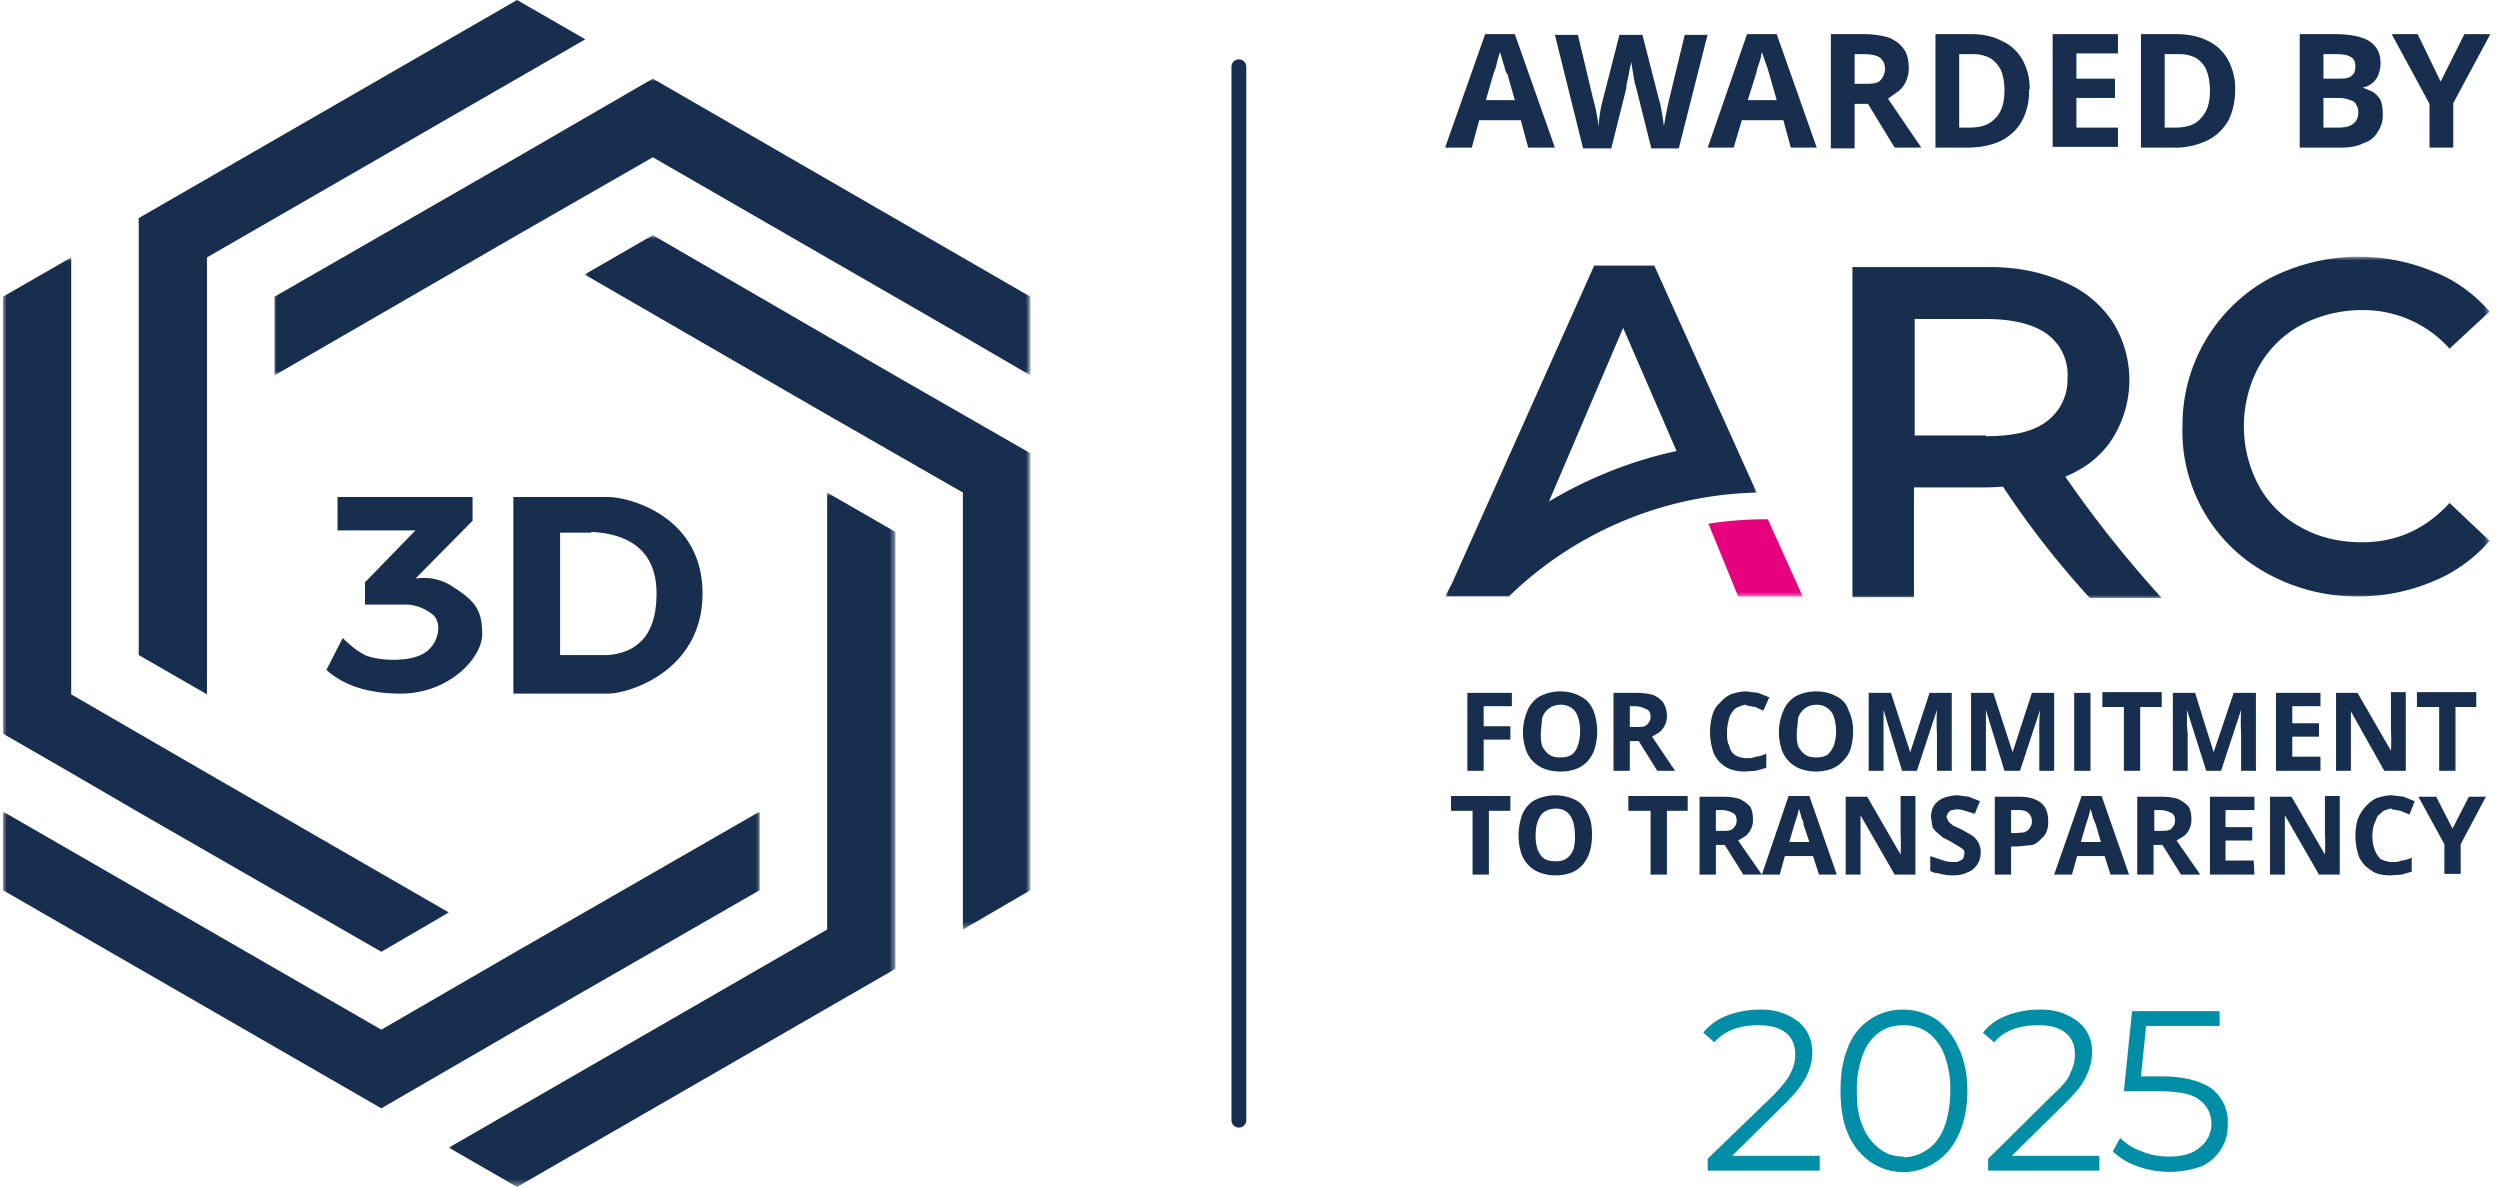 <?xml version="1.0" encoding="UTF-8"?><svg xmlns="http://www.w3.org/2000/svg" xmlns:xlink="http://www.w3.org/1999/xlink" width="337" height="160" viewBox="0 0 337 160"><defs><path id="a" d="M0 0h60v93.6H0z"/><path id="c" d="M0 0h102.3v41.3H0z"/><path id="e" d="M0 0h102v40.2H0z"/><path id="g" d="M0 0h60.9v94.7H0z"/><path id="i" d="M0 0h60.4v93.6H0z"/><path id="k" d="M0 0h14.7v11.3H0z"/><path id="m" d="M0 0h42.5v46H0z"/><path id="o" d="M0 0h42.5v46H0z"/><path id="q" d="M0 0h42.7v46H0z"/></defs><g fill="none" fill-rule="evenodd"><g transform="translate(78.8 31.7)"><mask id="b" fill="white"><use xlink:href="#a"/></mask><path fill="#172E4E" fill-rule="nonzero" d="M60.1 29.4 41.8 18.9 9.2 0 0 5.3l27.5 15.9 5.2 3L51 34.7v58.9l9.1-5.3V29.4" mask="url(#b)"/></g><g transform="translate(.4 109.3)"><mask id="d" fill="white"><use xlink:href="#c"/></mask><path fill="#172E4E" fill-rule="nonzero" d="M69.3 29.5 102 10.7V.1L69.3 18.9 51 29.5 9.2 5.4 0 .1v10.6l51 29.4 18.3-10.6" mask="url(#d)"/></g><g transform="translate(36.8 10.5)"><mask id="f" fill="white"><use xlink:href="#e"/></mask><path fill="#172E4E" fill-rule="nonzero" d="M51.2.1 32.9 10.7.2 29.5v10.6l32.7-18.9 18.3-10.5L93 34.8l9.1 5.3V29.5L51.2.1" mask="url(#f)"/></g><g transform="translate(.4 34.7)"><mask id="h" fill="white"><use xlink:href="#g"/></mask><path fill="#172E4E" fill-rule="nonzero" d="m9.2 69.5 9.1 5.3L51 93.6l9.1-5.3-27.4-15.8-5.2-3L9.2 58.9V0L0 5.3v58.9l9.2 5.3" mask="url(#h)"/></g><g transform="translate(60.4 66.4)"><mask id="j" fill="white"><use xlink:href="#i"/></mask><path fill="#172E4E" fill-rule="nonzero" d="M60.3 5.3 51.1 0v58.9L9.3 83 .1 88.3l9.2 5.3 51-29.4V5.3" mask="url(#j)"/></g><path fill="#172E4E" fill-rule="nonzero" d="m18.7 88.3 9.2 5.3V34.7l41.8-24.1 9.2-5.3L69.7 0l-51 29.4v58.9"/><path stroke="#172E4E" stroke-linecap="round" stroke-width="2" d="M167 9v142"/><g transform="translate(229.3 69.3)"><mask id="l" fill="white"><use xlink:href="#k"/></mask><path fill="#E6007E" fill-rule="nonzero" d="M8.7.7a49 49 0 0 0-7.7.6l4 9.8h8.7L9 .7h-.4" mask="url(#l)"/></g><g transform="translate(293.3 34.6)"><mask id="n" fill="white"><use xlink:href="#m"/></mask><path fill="#172E4E" fill-rule="nonzero" d="M12.5 42.8a21.8 21.8 0 0 1-11.6-20A22.5 22.5 0 0 1 12.5 3a26.2 26.2 0 0 1 22.2-1c2.9 1.1 5.5 3 7.6 5.4l-5.4 5a15.6 15.6 0 0 0-11.8-5.2c-2.9 0-5.7.7-8.2 2a14.4 14.4 0 0 0-5.7 5.6 17 17 0 0 0 0 16.1 14 14 0 0 0 5.7 5.6c2.5 1.4 5.3 2 8.2 2 4.7 0 8.6-1.8 11.8-5.3l5.4 5.1a20.2 20.2 0 0 1-7.7 5.5c-3.1 1.3-6.5 2-10 2a25 25 0 0 1-12.1-3" mask="url(#n)"/></g><g transform="translate(194.8 34.7)"><mask id="p" fill="white"><use xlink:href="#o"/></mask><path fill="#172E4E" fill-rule="nonzero" d="m24 9.5 7.2 16.6c-6.1 1.3-12 3.7-17.2 6.8L24 9.5ZM8.6 45.7a49.6 49.6 0 0 1 33.4-14L28.2 1.1h-8.1L.9 44 0 45.7h8.4Z" mask="url(#p)"/></g><g transform="translate(249.3 34.7)"><mask id="r" fill="white"><use xlink:href="#q"/></mask><path fill="#172E4E" fill-rule="nonzero" d="M18.4 24H8.8V8.3h9.6c3.6 0 6.4.7 8.2 2a6.8 6.8 0 0 1 2.8 6 7 7 0 0 1-2.8 5.8c-1.8 1.4-4.6 2-8.2 2M29 29.6c2.6-1.1 4.4-2.4 6-4.5a14.8 14.8 0 0 0 .5-16.4 14.7 14.7 0 0 0-6.6-5.4c-2.9-1.3-6.2-2-10-2H.4v44.5h8.3V31h10a44.4 44.4 0 0 0 2-.1c3.5 5.3 7.4 10.3 11.7 15h9.7A155 155 0 0 1 29 29.4" mask="url(#r)"/></g><path fill="#172E4E" fill-rule="nonzero" d="m206 19.9-1-3.7h-5.6l-1 3.7h-3.6l5.4-15.3h4l5.4 15.3H206Zm-1.8-6.4-1-3.5c-.2-.2-.3-.6-.4-1a91.9 91.9 0 0 1-.6-2l-.3 1-.3 1.2-.3.8-1 3.5h4Zm26-8.9L226.3 20h-3.7l-2-8-.2-.7-.2-1a73.6 73.6 0 0 0-.3-1.9l-.2.8a24.5 24.5 0 0 1-.4 2l-.1.8-2 8h-3.8l-3.8-15.3h3.1l2 8.4a26.2 26.2 0 0 1 .8 4 15 15 0 0 1 .2-2 19.4 19.4 0 0 1 .4-1.8l2.2-8.6h3.1l2.2 8.6.2.7a42.8 42.8 0 0 1 .5 3l.2-1.2.3-1.5.3-1.3 2-8.3h3Zm11.2 15.3-1-3.7h-5.6l-1.1 3.7h-3.5l5.3-15.3h4l5.4 15.3h-3.5Zm-1.9-6.4-1-3.5-.3-1a91.9 91.9 0 0 1-.7-2l-.2 1-.4 1.2-.2.8-1.1 3.5h4Zm11.7-8.9c1.4 0 2.6.2 3.5.5.9.4 1.5.9 2 1.6.4.6.6 1.5.6 2.5a4 4 0 0 1-.4 1.8c-.2.5-.6 1-1 1.3l-1.4 1 4.5 6.6h-3.6l-3.6-5.9H250v6h-3.2V4.6h4.4Zm-.2 2.7h-1v4h1c1.1 0 2 0 2.4-.4.4-.4.7-1 .7-1.6 0-.7-.3-1.3-.8-1.6-.5-.3-1.2-.4-2.3-.4Zm22.5 4.8a8 8 0 0 1-1 4.3c-.6 1.1-1.6 2-2.8 2.6-1.3.6-2.8.9-4.5.9h-4.3V4.6h4.8c1.6 0 3 .3 4.1.9a6 6 0 0 1 2.8 2.5 8 8 0 0 1 1 4.1Zm-3.3 0c0-1-.2-2-.5-2.7-.4-.7-.8-1.2-1.5-1.6a5 5 0 0 0-2.4-.5h-1.7v9.9h1.4c1.6 0 2.7-.4 3.5-1.3.8-.8 1.2-2 1.2-3.7Zm15.3 7.7h-8.8V4.6h8.8v2.6h-5.6v3.4h5.2v2.6h-5.2v4h5.6zm15.8-7.7c0 1.7-.4 3.2-1 4.3-.7 1.1-1.6 2-2.9 2.6a10 10 0 0 1-4.5.9h-4.3V4.6h4.8c1.6 0 3 .3 4.2.9a6 6 0 0 1 2.7 2.5 8 8 0 0 1 1 4.1Zm-3.4 0c0-1-.2-2-.5-2.7-.3-.7-.8-1.2-1.4-1.6a5 5 0 0 0-2.4-.5h-1.8v9.9h1.4c1.6 0 2.8-.4 3.5-1.3.8-.8 1.2-2 1.2-3.7ZM310 4.6h4.7c2 0 3.6.3 4.6.9 1 .6 1.6 1.6 1.6 3 0 .6-.1 1-.3 1.6a3 3 0 0 1-.8 1.1c-.4.3-.8.5-1.3.6l1.4.6c.4.3.7.6 1 1.1.2.5.3 1.1.3 2a4 4 0 0 1-.7 2.3c-.4.7-1 1.2-1.9 1.5-.8.4-1.8.6-3 .6H310V4.6Zm3.2 6h1.8c1 0 1.6 0 2-.4.4-.3.5-.7.5-1.3 0-.6-.2-1-.6-1.2-.4-.3-1.1-.4-2-.4h-1.7v3.4Zm0 2.6v4h2c1 0 1.7-.2 2.1-.6.4-.3.6-.8.6-1.5 0-.4-.1-.7-.3-1-.1-.3-.4-.5-.8-.6-.4-.2-1-.3-1.6-.3h-2ZM329 11l3.2-6.4h3.5l-5 9.3v6h-3.2V14l-5.1-9.4h3.5zm-129 92.9h-2.2V93.4h6v1.8H200v2.7h3.6v1.8H200zm15.3-5.3a8 8 0 0 1-.3 2.2c-.2.7-.5 1.2-.9 1.7a4 4 0 0 1-1.5 1.1 6 6 0 0 1-2.3.4 6 6 0 0 1-2.2-.4 4.2 4.2 0 0 1-2.5-2.8 7.3 7.3 0 0 1 .3-5 4 4 0 0 1 1.6-1.9c.8-.4 1.7-.7 2.8-.7 1.2 0 2.1.3 2.8.7.8.4 1.3 1 1.7 1.9.3.8.5 1.7.5 2.8Zm-7.6 0c0 .8 0 1.4.2 2 .2.4.5.8.9 1.1.4.3.9.4 1.5.4.7 0 1.2-.1 1.6-.4.4-.3.6-.7.8-1.2a6 6 0 0 0 .3-1.9c0-1-.2-2-.6-2.6-.4-.6-1.1-1-2-1-.7 0-1.2.2-1.6.5-.4.3-.7.7-.9 1.2l-.2 2Zm12.8-5.2c1 0 1.7.1 2.4.3.6.3 1 .6 1.3 1 .3.5.5 1.1.5 1.8a2.8 2.8 0 0 1-1 2.2l-1 .6 3.1 4.6h-2.4l-2.5-4h-1.2v4h-2.2V93.4h3Zm-.1 1.8h-.7V98h.7c.7 0 1.3 0 1.6-.3.3-.3.5-.6.5-1.1 0-.5-.2-.9-.6-1a3 3 0 0 0-1.5-.4Zm15-.2c-.4 0-.8.2-1.1.3-.4.2-.6.4-.8.7-.3.4-.4.7-.5 1.2a6 6 0 0 0-.2 1.5c0 .7 0 1.3.3 1.8.1.6.4 1 .8 1.3.4.2.9.4 1.5.4.4 0 .8 0 1.3-.2.4 0 .9-.2 1.4-.4v1.9l-1.4.4-1.5.1c-1 0-2-.2-2.7-.7a4 4 0 0 1-1.5-1.8 8.4 8.4 0 0 1-.2-5c.2-.7.5-1.3 1-1.7.4-.5.9-.9 1.5-1.2.6-.2 1.3-.4 2.1-.4l1.6.2 1.5.6-.8 1.8-1.1-.5-1.2-.2Zm14.4 3.6a8 8 0 0 1-.3 2.2c-.2.7-.5 1.2-1 1.7a4 4 0 0 1-1.5 1.1 6 6 0 0 1-2.2.4 6 6 0 0 1-2.2-.4 4.2 4.2 0 0 1-2.5-2.8 7.3 7.3 0 0 1 .3-5 4 4 0 0 1 1.6-1.9c.7-.4 1.7-.7 2.8-.7 1.2 0 2.1.3 2.8.7a3 3 0 0 1 1.6 1.9c.4.8.6 1.7.6 2.8Zm-7.6 0c0 .8 0 1.4.2 2 .2.4.5.8.9 1.1.4.3.9.4 1.5.4s1.2-.1 1.6-.4c.3-.3.6-.7.8-1.2a6 6 0 0 0 .3-1.9c0-1-.2-2-.6-2.6-.5-.6-1.1-1-2-1-.7 0-1.2.2-1.6.5-.4.3-.7.7-.9 1.2l-.2 2Zm14.2 5.3-2.5-8.2v8.2h-2V93.4h3l2.6 8 2.6-8h3v10.5h-2v-5a29.9 29.9 0 0 1 0-3.2l-2.7 8.2h-2Zm13.8 0-2.5-8.2v8.2h-2V93.4h3l2.6 8 2.6-8h3v10.5h-2v-5a29.9 29.9 0 0 1 .1-3.2l-2.7 8.2h-2Zm9.4 0V93.4h2.2v10.5zm8.9 0h-2.2v-8.6h-2.9v-2h8v2h-2.9zm8.9 0-2.6-8.2v2.1l.1 1.2v4.9h-2V93.4h3l2.5 8 2.7-8h3v10.5h-2v-5a29.9 29.9 0 0 1 0-3.2l-2.7 8.2h-2Zm15.4 0h-6V93.4h6v1.8H309v2.3h3.6v1.8H309v2.7h3.8zm11.5 0h-2.9l-4.5-8v8h-2V93.4h2.9l4.5 7.8a30 30 0 0 0 0-2.9v-5h2V104Zm6.7 0h-2.2v-8.6h-3v-2h8v2H331zm-130.3 14h-2.2v-8.6h-2.9v-2h8v2h-2.9zm13.9-5.3a8 8 0 0 1-.3 2.2c-.2.7-.5 1.2-.9 1.7a4 4 0 0 1-1.5 1.1 6 6 0 0 1-2.2.4 6 6 0 0 1-2.2-.4 4.2 4.2 0 0 1-2.5-2.8 8.2 8.2 0 0 1 .2-5 4 4 0 0 1 1.6-1.9 6.2 6.2 0 0 1 5.7 0c.7.4 1.2 1 1.6 1.9.4.8.5 1.7.5 2.8Zm-7.6 0c0 .8.1 1.4.3 2 .2.4.4.8.8 1.1.4.3 1 .4 1.6.4.6 0 1.1-.1 1.5-.4.4-.3.7-.7.9-1.2a6 6 0 0 0 .2-1.9c0-1-.2-2-.6-2.6-.4-.6-1-1-2-1-.6 0-1.2.2-1.6.5-.4.3-.6.7-.8 1.2-.2.5-.3 1.2-.3 2Zm17.7 5.3h-2.2v-8.6h-3v-2h8v2h-2.8zm7.5-10.5c.9 0 1.7.1 2.3.3.6.3 1 .6 1.4 1 .3.5.4 1.1.4 1.8a2.8 2.8 0 0 1-1 2.2l-1 .6 3.2 4.6H235l-2.5-4h-1.2v4h-2.2v-10.5h3Zm-.2 1.8h-.7v2.8h.7c.8 0 1.3 0 1.6-.3.3-.3.5-.6.5-1.1 0-.5-.2-.9-.5-1a3 3 0 0 0-1.6-.4Zm13.2 8.7-.8-2.5h-3.8l-.7 2.5h-2.4l3.6-10.6h2.8l3.7 10.6h-2.4Zm-1.3-4.4-.8-2.4c0-.2 0-.4-.2-.7l-.2-.7-.2-.7a11 11 0 0 1-.4 1.5l-.2.6-.7 2.4h2.7Zm14.3 4.4h-2.8l-4.6-8v8h-2v-10.5h2.9l4.5 7.8a30 30 0 0 0 0-2.9v-5h2V118Zm8.8-2.9a3 3 0 0 1-.5 1.6c-.3.4-.7.8-1.3 1-.6.3-1.2.4-2 .4a7.4 7.4 0 0 1-2-.3c-.5 0-.8-.2-1-.3v-2l1.5.5c.5.2 1 .3 1.6.3.4 0 .7 0 .9-.2.2 0 .4-.2.5-.4l.1-.5c0-.3 0-.5-.3-.7a21.5 21.5 0 0 0-2.6-1.5l-.7-.6a3 3 0 0 1-.7-.8l-.2-1.3c0-.6.1-1.1.4-1.6a3 3 0 0 1 1.2-1 6 6 0 0 1 2-.4l1.5.2 1.5.6-.7 1.7-1.3-.4a4 4 0 0 0-1.1-.2l-.7.1a1 1 0 0 0-.5.4 1 1 0 0 0-.2.6l.3.6.6.5 1.1.5 1.4.8a2.7 2.7 0 0 1 1.2 2.3Zm5.2-7.6c1.4 0 2.3.3 3 .9.6.5.9 1.3.9 2.4 0 .4 0 .8-.2 1.3-.1.4-.4.8-.7 1-.3.4-.7.7-1.2.9l-2 .2h-.9v3.8h-2.2v-10.5h3.3Zm-.1 1.8h-1v3.1h.7l1.1-.1c.3-.2.6-.3.7-.6.2-.2.3-.5.3-.9 0-.5-.2-.9-.5-1.1-.2-.3-.7-.4-1.3-.4Zm12.4 8.7-.8-2.5H280l-.7 2.5h-2.4l3.7-10.6h2.7l3.7 10.6h-2.4Zm-1.3-4.4-.7-2.4-.3-.7-.2-.7-.2-.7a11 11 0 0 1-.4 1.5l-.2.6-.7 2.4h2.7Zm8.1-6.1c.9 0 1.7.1 2.3.3.6.3 1 .6 1.4 1 .3.5.4 1.1.4 1.8a2.8 2.8 0 0 1-1 2.2l-1 .6 3.2 4.6H294l-2.5-4h-1.2v4h-2.2v-10.5h3Zm-.2 1.8h-.7v2.8h.7c.8 0 1.3 0 1.6-.3.3-.3.5-.6.5-1.1 0-.5-.2-.9-.5-1a3 3 0 0 0-1.6-.4Zm12.8 8.7h-6v-10.5h6v1.8H300v2.3h3.6v1.8H300v2.7h3.8zm11.5 0h-2.8l-4.6-8v8h-2v-10.5h2.9l4.5 7.8a30 30 0 0 0 0-2.9v-5h2V118Zm7-8.9c-.4 0-.8.2-1.1.3l-.8.7-.5 1.2a6 6 0 0 0-.2 1.5c0 .7.1 1.3.3 1.8.2.6.5 1 .8 1.3.4.2 1 .4 1.5.4s.9 0 1.3-.2c.4 0 1-.2 1.4-.4v1.9l-1.4.4-1.5.1c-1 0-2-.2-2.6-.7a4 4 0 0 1-1.6-1.8 8.4 8.4 0 0 1-.2-5 5.5 5.5 0 0 1 2.5-2.9c.7-.2 1.4-.4 2.1-.4l1.6.2 1.5.6-.7 1.8-1.2-.5-1.2-.2Zm8.2 2.7 2.2-4.3h2.3l-3.4 6.4v4h-2.2v-4l-3.5-6.4h2.4z"/><path fill="#008DA6" fill-rule="nonzero" d="M245.3 155.8v2h-15.1v-1.6l9-8.7c1-1.1 1.8-2 2.2-2.9.4-.8.6-1.6.6-2.4 0-1.3-.4-2.3-1.3-3-.9-.7-2.1-1-3.7-1-2.5 0-4.5.7-5.9 2.3l-1.5-1.3c.8-1 1.9-1.8 3.2-2.3a12 12 0 0 1 4.4-.8 8 8 0 0 1 5.2 1.6c1.2 1 1.9 2.4 1.9 4.2 0 1.1-.3 2.2-.8 3.2s-1.4 2.2-2.7 3.5l-7.3 7.2h11.8Zm11.3 2.2c-1.7 0-3.2-.5-4.5-1.4a8.7 8.7 0 0 1-3-3.8c-.7-1.6-1-3.5-1-5.8 0-2.2.3-4.1 1-5.8a7.8 7.8 0 0 1 7.5-5.1c1.6 0 3.1.5 4.4 1.3 1.3 1 2.3 2.2 3 3.8.8 1.7 1.2 3.6 1.2 5.8 0 2.3-.4 4.2-1.1 5.8-.8 1.7-1.8 3-3.1 3.8a7.7 7.7 0 0 1-4.4 1.4Zm0-2c1.2 0 2.3-.4 3.3-1.1 1-.7 1.7-1.7 2.2-3 .5-1.4.8-3 .8-4.9a13 13 0 0 0-.8-4.8 6.7 6.7 0 0 0-2.2-3c-1-.7-2-1-3.3-1-1.3 0-2.4.3-3.3 1-1 .7-1.7 1.7-2.2 3a13 13 0 0 0-.8 4.8c0 2 .2 3.5.8 4.8a6.8 6.8 0 0 0 2.2 3c1 .8 2 1.1 3.3 1.1Zm26.4-.2v2h-15v-1.6l8.8-8.7c1.2-1.1 2-2 2.3-2.9.4-.8.6-1.6.6-2.4 0-1.3-.4-2.3-1.3-3-.9-.7-2-1-3.7-1-2.5 0-4.5.7-5.9 2.3l-1.5-1.3c.8-1 1.9-1.8 3.2-2.3a12 12 0 0 1 4.4-.8 8 8 0 0 1 5.2 1.6 5 5 0 0 1 1.9 4.2c0 1.1-.3 2.2-.8 3.2-.4 1-1.4 2.2-2.7 3.5l-7.3 7.2H283Zm8.4-10.7c3 0 5.3.6 6.8 1.7a5.6 5.6 0 0 1 2.1 4.7 6 6 0 0 1-3.5 5.7 12.7 12.7 0 0 1-8.7 0 9 9 0 0 1-3.3-2l1-1.8a8 8 0 0 0 2.9 1.8c1.2.5 2.4.7 3.8.7 1.7 0 3.1-.4 4-1.2a4 4 0 0 0 1.6-3.2c0-1.4-.6-2.5-1.7-3.3-1-.8-3-1.1-5.5-1.1h-4.6l1.1-10.8h11.8v2h-9.9l-.7 6.8h2.8Z"/><path fill="#172E4E" d="M45.5 67v4.5H56l-6.8 7v3H55a6 6 0 0 1 3.5 1.5c1.2 1.3.5 4.3-1.8 5.3-2.2 1-6 .7-7.5 0-1-.5-2-1.3-3-2.3L44 90.3c2.3 2.1 5.7 3.2 10 3.2 6.5 0 11-4.8 11-8 0-3.3-1-4.5-3.8-6.3A7 7 0 0 0 56 78l7.7-7.8V67H45.5ZM82 67c2.7 0 12.7 2.5 12.7 13S84.7 93.5 82 93.5H69.2V67Zm-2.3 4.8h-4.2v16.5H82c4.3-.4 6.5-3.1 6.5-8.3 0-5.2-3-8-8.8-8.3Z"/></g></svg>